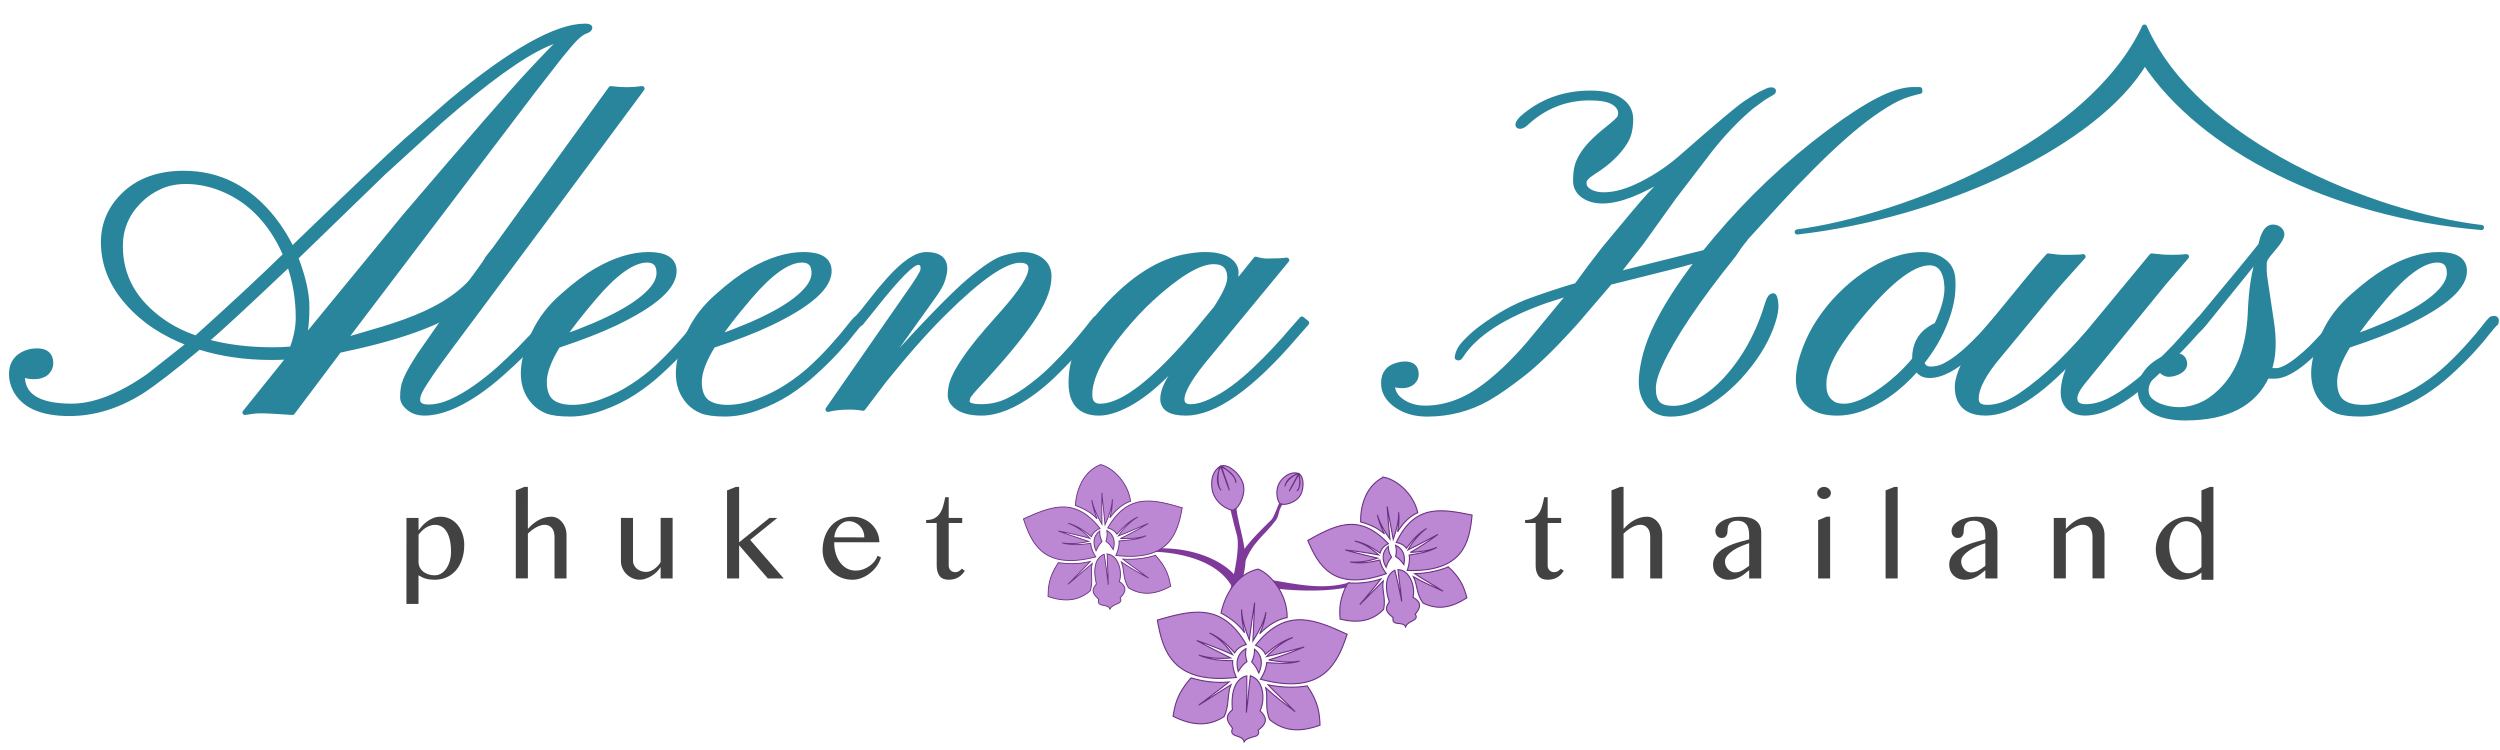 <?xml version="1.0" encoding="UTF-8" standalone="no"?> <!-- Created with Inkscape (http://www.inkscape.org/) --> <svg xmlns:dc="http://purl.org/dc/elements/1.1/" xmlns:cc="http://creativecommons.org/ns#" xmlns:rdf="http://www.w3.org/1999/02/22-rdf-syntax-ns#" xmlns:svg="http://www.w3.org/2000/svg" xmlns="http://www.w3.org/2000/svg" xmlns:sodipodi="http://sodipodi.sourceforge.net/DTD/sodipodi-0.dtd" xmlns:inkscape="http://www.inkscape.org/namespaces/inkscape" width="500pt" height="150pt" viewBox="0 0 176.389 52.917" id="svg8" inkscape:version="0.92.2 5c3e80d, 2017-08-06" sodipodi:docname="Aleena House Logo.svg"> <defs id="defs2"></defs>  <g inkscape:label="Ebene 1 Kopie Kopie" inkscape:groupmode="layer" id="g997" style="display:inline" transform="translate(0,-244.083)"> <g aria-label="Aleena House" transform="matrix(1.174,0,0,1.182,-22.262,27.991)" style="font-style:normal;font-weight:normal;font-size:10.62px;line-height:1.25;font-family:sans-serif;letter-spacing:0px;word-spacing:0px;fill:#000000;fill-opacity:1;stroke:#28859c;stroke-width:0.297;stroke-miterlimit:4;stroke-dasharray:none;stroke-opacity:1;stroke-linecap:round;stroke-linejoin:round" id="text2003"> <path d="m 35.259,204.157 c -1.554,0 -2.998,-0.208 -4.333,-0.624 -1.532,1.269 -2.681,2.15 -3.447,2.643 -1.422,0.886 -2.872,1.329 -4.349,1.329 -1.685,0 -2.774,-0.487 -3.266,-1.461 -0.142,-0.295 -0.213,-0.585 -0.213,-0.87 0,-0.284 0.049,-0.514 0.148,-0.689 0.098,-0.175 0.219,-0.312 0.361,-0.41 0.295,-0.208 0.64,-0.312 1.034,-0.312 0.547,0 0.821,0.246 0.821,0.739 0,0.219 -0.088,0.41 -0.263,0.574 -0.186,0.153 -0.432,0.23 -0.739,0.23 -0.317,0 -0.553,-0.055 -0.706,-0.164 v 0.115 c 0,1.204 0.985,1.805 2.954,1.805 1.368,0 2.916,-0.602 4.645,-1.805 l 2.446,-1.92 c -1.554,-0.58 -2.796,-1.401 -3.726,-2.462 -0.897,-1.007 -1.379,-2.117 -1.444,-3.332 -0.066,-1.193 0.328,-2.21 1.182,-3.053 0.897,-0.886 2.112,-1.329 3.644,-1.329 2.134,0 3.928,0.914 5.383,2.741 0.438,0.558 0.81,1.154 1.116,1.789 3.512,-3.37 5.81,-5.537 6.893,-6.5 l 2.692,-2.331 c 3.633,-2.987 6.308,-4.481 8.026,-4.481 0.197,0 0.295,0.033 0.295,0.099 0,0.077 -0.093,0.148 -0.279,0.213 -0.175,0.066 -0.372,0.208 -0.591,0.427 -0.219,0.219 -0.536,0.585 -0.952,1.1 l -1.608,2.052 -11.358,14.87 c 3.053,-0.908 7.034,-1.717 8.642,-4.907 0.547,-0.744 1.555,-1.433 1.741,-1.936 0.252,-0.667 0.405,-1.001 0.46,-1.001 0.033,0 0.082,0.049 0.148,0.148 0.077,0.087 0.104,0.284 0.082,0.591 -0.011,0.295 -0.088,0.651 -0.23,1.067 -0.142,0.405 -1.009,0.452 -1.228,0.824 -0.657,0.64 -1.126,1.605 -1.744,2.605 -1.674,1.63 -5.228,2.6 -8.15,3.201 l -2.807,3.709 -1.05,-0.066 c -0.35,-0.022 -0.629,-0.033 -0.837,-0.033 -0.197,0 -0.367,0.011 -0.509,0.033 l -0.46,0.066 2.429,-3.004 c 0.033,-0.055 0.066,-0.104 0.098,-0.148 0.033,-0.055 0.06,-0.109 0.082,-0.164 -0.35,0.022 -0.695,0.033 -1.034,0.033 z m 1.477,-5.958 c 0.449,1.149 0.673,2.134 0.673,2.954 0,0.821 -0.066,1.466 -0.197,1.937 l 6.089,-7.369 c 4.016,-4.672 6.505,-7.517 7.468,-8.535 0.963,-1.029 1.674,-1.756 2.134,-2.183 l -1.1,0.46 c -1.477,0.646 -3.589,2.156 -6.335,4.53 l -3.447,3.118 z m -5.991,4.809 c 2.134,-1.904 3.928,-3.562 5.383,-4.973 -0.908,-2.068 -2.292,-3.425 -4.153,-4.07 -0.624,-0.208 -1.236,-0.312 -1.838,-0.312 -0.591,0 -1.122,0.109 -1.592,0.328 -0.46,0.208 -0.864,0.487 -1.215,0.837 -0.755,0.755 -1.133,1.652 -1.133,2.692 0,1.827 0.853,3.332 2.56,4.514 0.569,0.394 1.231,0.722 1.986,0.985 z m 0.574,0.181 c 1.204,0.339 2.549,0.509 4.038,0.509 0.383,0 0.766,-0.016 1.149,-0.049 0.252,-0.646 0.378,-1.269 0.378,-1.871 0,-1.116 -0.181,-2.183 -0.542,-3.201 -2.462,2.32 -4.136,3.857 -5.022,4.612 z" style="font-style:normal;font-variant:normal;font-weight:normal;font-stretch:normal;font-size:28.222px;font-family:'Pinyon Script';-inkscape-font-specification:'Pinyon Script';fill:#28859c;fill-opacity:1;stroke:#28859c;stroke-width:0.297;stroke-miterlimit:4;stroke-dasharray:none;stroke-opacity:1;stroke-linecap:round;stroke-linejoin:round" id="path1033" inkscape:connector-curvature="0" sodipodi:nodetypes="cccscsccsscscsscccccsccccsscccccccsccccccccsccccccccscccccccccccsccscccscsccc"></path> <path d="m 44.066,206.682 c 0,0.288 0.216,0.431 0.649,0.431 0.433,0 0.893,-0.109 1.38,-0.327 0.496,-0.227 0.983,-0.51 1.461,-0.849 0.487,-0.34 0.956,-0.71 1.407,-1.111 0.451,-0.409 0.861,-0.797 1.231,-1.163 l 0.934,-0.967 c 0.253,-0.279 0.424,-0.462 0.514,-0.549 l 0.271,0.222 c -0.099,0.096 -0.284,0.288 -0.555,0.575 -0.262,0.288 -0.586,0.619 -0.974,0.993 -0.379,0.375 -0.807,0.771 -1.285,1.189 -0.469,0.418 -0.961,0.802 -1.475,1.15 -1.2,0.802 -2.251,1.202 -3.153,1.202 -0.379,0 -0.69,-0.1 -0.934,-0.301 -0.253,-0.2 -0.379,-0.414 -0.379,-0.64 0,-0.235 0.014,-0.423 0.041,-0.562 0.018,-0.139 0.063,-0.296 0.135,-0.47 0.072,-0.183 0.176,-0.392 0.311,-0.627 0.135,-0.244 0.316,-0.536 0.541,-0.876 l 2.07,-2.954 9.417,-12.941 c 0.649,0.087 1.276,0.087 1.881,0 -8.606,11.553 -12.019,16.051 -12.326,16.495 -0.307,0.436 -0.532,0.767 -0.677,0.993 -0.144,0.218 -0.253,0.396 -0.325,0.536 -0.108,0.209 -0.162,0.392 -0.162,0.549 z" style="font-style:normal;font-variant:normal;font-weight:normal;font-stretch:normal;font-size:28.222px;font-family:'Pinyon Script';-inkscape-font-specification:'Pinyon Script';fill:#28859c;fill-opacity:1;stroke:#28859c;stroke-width:0.297;stroke-miterlimit:4;stroke-dasharray:none;stroke-opacity:1;stroke-linecap:round;stroke-linejoin:round" id="path1035" inkscape:connector-curvature="0" sodipodi:nodetypes="cscccccccccccscsccccccccccc"></path> <path d="m 57.022,206.267 q -0.868,0.551 -1.888,0.91 -1.006,0.358 -1.915,0.358 -0.91,0 -1.392,-0.179 -0.469,-0.193 -0.772,-0.524 -1.295,-1.406 0.014,-4.148 0.565,-1.213 1.709,-2.205 1.144,-1.006 2.012,-1.502 1.681,-0.965 3.156,-0.965 1.461,0 1.53,0.909 0.096,1.474 -3.583,3.211 -1.35,0.634 -3.404,1.309 -0.813,1.323 -0.813,2.164 0,0.827 0.427,1.185 0.441,0.345 1.268,0.345 0.841,0 1.805,-0.358 0.978,-0.358 1.819,-0.91 0.854,-0.551 1.543,-1.199 0.689,-0.648 1.213,-1.24 0.537,-0.593 0.868,-1.02 0.345,-0.441 0.469,-0.551 l 0.289,0.234 q -0.179,0.152 -0.551,0.62 -0.358,0.469 -0.923,1.075 -0.551,0.593 -1.282,1.254 -0.717,0.661 -1.599,1.226 z m -4.217,-3.307 q 4.162,-1.461 5.361,-2.908 0.4,-0.482 0.4,-0.937 0,-0.772 -0.717,-0.772 -1.268,0 -3.169,2.219 -1.323,1.543 -1.874,2.398 z" style="font-style:normal;font-variant:normal;font-weight:normal;font-stretch:normal;font-size:28.222px;font-family:'Pinyon Script';-inkscape-font-specification:'Pinyon Script';fill:#28859c;fill-opacity:1;stroke:#28859c;stroke-width:0.297;stroke-miterlimit:4;stroke-dasharray:none;stroke-opacity:1;stroke-linecap:round;stroke-linejoin:round" id="path1037" inkscape:connector-curvature="0"></path> <path d="m 66.338,206.267 q -0.868,0.551 -1.888,0.91 -1.006,0.358 -1.915,0.358 -0.91,0 -1.392,-0.179 -0.469,-0.193 -0.772,-0.524 -1.295,-1.406 0.014,-4.148 0.565,-1.213 1.709,-2.205 1.144,-1.006 2.012,-1.502 1.681,-0.965 3.156,-0.965 1.461,0 1.53,0.909 0.096,1.474 -3.583,3.211 -1.35,0.634 -3.404,1.309 -0.813,1.323 -0.813,2.164 0,0.827 0.427,1.185 0.441,0.345 1.268,0.345 0.841,0 1.805,-0.358 0.978,-0.358 1.819,-0.91 0.854,-0.551 1.543,-1.199 0.689,-0.648 1.213,-1.24 0.537,-0.593 0.868,-1.02 0.345,-0.441 0.469,-0.551 l 0.289,0.234 q -0.179,0.152 -0.551,0.62 -0.358,0.469 -0.923,1.075 -0.551,0.593 -1.282,1.254 -0.717,0.661 -1.599,1.226 z m -4.217,-3.307 q 4.162,-1.461 5.361,-2.908 0.4,-0.482 0.4,-0.937 0,-0.772 -0.717,-0.772 -1.268,0 -3.169,2.219 -1.323,1.543 -1.874,2.398 z" style="font-style:normal;font-variant:normal;font-weight:normal;font-stretch:normal;font-size:28.222px;font-family:'Pinyon Script';-inkscape-font-specification:'Pinyon Script';fill:#28859c;fill-opacity:1;stroke:#28859c;stroke-width:0.297;stroke-miterlimit:4;stroke-dasharray:none;stroke-opacity:1;stroke-linecap:round;stroke-linejoin:round" id="path1039" inkscape:connector-curvature="0"></path> <path d="m 70.83,207.19 q -0.372,-0.069 -0.827,-0.069 -0.73,0 -1.282,0.138 l 4.782,-6.835 q 0.896,-1.254 0.923,-1.488 0.055,-0.455 -0.289,-0.455 -0.51,0 -2.536,2.522 l -0.882,1.089 q -0.11,0.055 -0.234,-0.055 -0.11,-0.124 -0.055,-0.179 0.4,-0.427 0.896,-1.075 0.51,-0.661 1.061,-1.268 1.35,-1.502 2.246,-1.502 1.516,0 0.965,1.557 -0.11,0.331 -0.482,0.854 l -2.894,4.024 0.069,0.152 q 3.473,-3.803 4.933,-5.03 1.392,-1.158 2.067,-1.35 0.689,-0.207 1.116,-0.207 0.441,0 0.744,0.124 0.317,0.124 0.51,0.317 0.358,0.358 0.345,0.868 0,0.496 -0.193,1.02 -0.179,0.524 -0.62,1.24 -0.923,1.475 -3.114,3.845 -0.91,0.951 -0.951,1.116 -0.041,0.152 -0.041,0.234 0,0.317 0.841,0.317 0.854,0 1.585,-0.345 0.744,-0.358 1.447,-0.896 0.717,-0.537 1.35,-1.171 0.648,-0.648 1.158,-1.226 0.51,-0.593 0.854,-1.02 0.345,-0.441 0.469,-0.579 l 0.289,0.234 q -0.138,0.152 -0.496,0.606 -0.358,0.455 -0.896,1.047 -0.524,0.593 -1.199,1.254 -0.661,0.661 -1.406,1.213 -1.736,1.268 -3.142,1.268 -1.24,0 -1.723,-0.62 -0.152,-0.193 -0.152,-0.455 0,-0.262 0.069,-0.593 0.083,-0.345 0.372,-0.868 0.648,-1.116 1.833,-2.453 1.199,-1.337 1.571,-1.805 0.372,-0.469 0.593,-0.813 0.413,-0.661 0.413,-1.02 0,-0.496 -0.661,-0.496 -1.364,0 -4.506,3.087 -1.585,1.543 -3.638,4.065 z" style="font-style:normal;font-variant:normal;font-weight:normal;font-stretch:normal;font-size:28.222px;font-family:'Pinyon Script';-inkscape-font-specification:'Pinyon Script';fill:#28859c;fill-opacity:1;stroke:#28859c;stroke-width:0.297;stroke-miterlimit:4;stroke-dasharray:none;stroke-opacity:1;stroke-linecap:round;stroke-linejoin:round" id="path1041" inkscape:connector-curvature="0"></path> <path d="m 90.219,207.479 q -1.378,0 -1.378,-0.854 0,-0.703 0.799,-1.764 l 0.868,-1.102 -0.138,-0.055 q -2.315,2.853 -4.368,3.583 -0.565,0.193 -0.978,0.193 -1.695,0 -1.695,-1.805 0,-2.122 1.695,-4.051 2.508,-2.921 5.044,-3.459 0.758,-0.152 1.295,-0.152 0.537,0 0.841,0.083 0.317,0.069 0.551,0.207 0.496,0.317 0.496,0.785 0,0.455 -0.165,0.868 l 1.35,-1.667 q 0.372,0.11 0.689,0.11 0.813,0 1.171,-0.055 l -4.644,5.595 q -1.654,1.929 -1.654,2.715 0,0.441 0.524,0.441 0.524,0 1.199,-0.317 0.689,-0.317 1.364,-0.813 0.675,-0.496 1.309,-1.102 0.648,-0.606 1.185,-1.185 0.551,-0.579 0.965,-1.075 l 0.661,-0.744 0.289,0.234 -0.703,0.799 q -3.969,4.589 -6.573,4.589 z m -3.817,-4.961 q -1.943,2.356 -1.943,3.859 0,0.689 0.62,0.689 2.012,0 5.802,-4.451 l 1.158,-1.392 q 0.827,-1.254 0.827,-1.819 0,-0.965 -0.965,-0.965 -1.309,0 -3.762,2.232 -0.841,0.772 -1.736,1.847 z" style="font-style:normal;font-variant:normal;font-weight:normal;font-stretch:normal;font-size:28.222px;font-family:'Pinyon Script';-inkscape-font-specification:'Pinyon Script';fill:#28859c;fill-opacity:1;stroke:#28859c;stroke-width:0.297;stroke-miterlimit:4;stroke-dasharray:none;stroke-opacity:1;stroke-linecap:round;stroke-linejoin:round" id="path1043" inkscape:connector-curvature="0"></path> <path style="font-style:normal;font-variant:normal;font-weight:normal;font-stretch:normal;font-size:28.222px;font-family:'Pinyon Script';-inkscape-font-specification:'Pinyon Script';fill:#28859c;fill-opacity:1;stroke:#28859c;stroke-width:1.123;stroke-miterlimit:4;stroke-dasharray:none;stroke-opacity:1;stroke-linecap:round;stroke-linejoin:round" d="m 479.465,108.307 c -4.325,0 -10.152,2.977 -19.287,9.736 -9.343,6.968 -17.803,14.93 -25.381,23.885 l -2.646,3.188 -20.086,5.018 5.709,-7.264 7.318,-10.191 8.148,-10.609 c 3.114,-3.937 6.316,-7.265 9.604,-9.982 l 2.594,-1.881 c 0.277,-0.174 0.503,-0.316 0.676,-0.42 0.208,-0.104 0.45,-0.244 0.727,-0.418 0.277,-0.174 0.485,-0.295 0.623,-0.365 0.173,-0.105 0.26,-0.226 0.26,-0.365 0,-0.174 -0.173,-0.262 -0.52,-0.262 -0.311,0 -0.606,0.07 -0.883,0.209 l -1.557,0.73 c -0.692,0.348 -1.818,1.047 -3.375,2.092 -1.557,1.01 -6.297,4.982 -14.221,11.916 -2.768,2.474 -5.865,4.582 -9.291,6.324 -1.592,0.801 -3.097,1.41 -4.516,1.828 -1.419,0.418 -2.821,0.627 -4.205,0.627 -1.349,0 -2.473,-0.296 -3.373,-0.889 -0.381,-0.279 -0.657,-0.557 -0.83,-0.836 -0.138,-0.314 -0.207,-0.644 -0.207,-0.992 0,-0.383 0.155,-0.749 0.467,-1.098 0.311,-0.383 1.02,-0.924 2.127,-1.621 2.976,-1.916 5.209,-4.058 6.697,-6.428 0.865,-1.324 1.297,-3.048 1.297,-5.174 0,-1.847 -0.797,-3.293 -2.389,-4.338 -1.557,-1.08 -3.789,-1.621 -6.695,-1.621 -6.09,0 -11.28,1.899 -15.57,5.697 -0.623,0.627 -0.934,1.114 -0.934,1.463 0,0.244 0.171,0.367 0.518,0.367 0.346,0 0.796,-0.245 1.35,-0.732 4.118,-3.798 8.928,-5.697 14.43,-5.697 2.491,0 4.273,0.332 5.346,0.994 1.107,0.662 1.662,1.515 1.662,2.561 0,0.174 -0.071,0.453 -0.209,0.836 -0.138,0.383 -1.089,1.272 -2.854,2.666 -2.734,2.16 -4.636,4.129 -5.709,5.906 -0.554,0.906 -0.935,1.777 -1.143,2.613 -0.208,0.836 -0.312,1.916 -0.312,3.24 0,1.289 0.571,2.369 1.713,3.24 1.176,0.836 2.647,1.254 4.412,1.254 3.737,0 8.65,-1.899 14.74,-5.697 l -4.203,4.494 c -1.696,1.847 -5.103,5.872 -10.225,12.074 -2.007,2.543 -4.067,5.278 -6.178,8.205 -3.46,1.01 -6.971,2.16 -10.535,3.449 -3.529,1.289 -7.198,3.328 -11.004,6.115 -1.176,0.871 -2.232,1.776 -3.166,2.717 -0.934,0.906 -1.558,1.674 -1.869,2.301 -0.277,0.592 -0.416,0.958 -0.416,1.098 -0.035,0.104 -0.07,0.26 -0.104,0.469 -0.069,0.174 0.018,0.262 0.26,0.262 0.207,0 0.397,-0.157 0.57,-0.471 3.183,-4.948 9.654,-9.128 19.412,-12.543 l 2.648,-0.836 c 0.934,-0.314 1.903,-0.61 2.906,-0.889 l -9.707,11.707 c -3.391,3.902 -6.694,7.057 -9.912,9.461 -4.36,3.275 -8.841,4.912 -13.443,4.912 -2.007,0 -3.738,-0.487 -5.191,-1.463 -1.488,-0.976 -2.23,-2.231 -2.23,-3.764 v -0.314 c 0.519,0.314 1.262,0.471 2.23,0.471 0.934,0 1.697,-0.243 2.285,-0.73 0.588,-0.523 0.881,-1.133 0.881,-1.83 0,-1.568 -0.864,-2.352 -2.594,-2.352 -0.519,0 -1.074,0.088 -1.662,0.262 -2.111,0.557 -3.166,1.916 -3.166,4.076 0,1.951 0.952,3.606 2.855,4.965 1.938,1.359 4.272,2.039 7.006,2.039 5.017,0 9.638,-1.203 13.859,-3.607 2.18,-1.254 4.809,-3.082 7.889,-5.486 3.114,-2.404 7.129,-6.324 12.043,-11.76 l 7.682,-8.938 10.275,-2.561 c 3.495,-0.836 6.818,-1.707 9.967,-2.613 -4.706,6.063 -8.166,11.55 -10.381,16.463 -1.004,2.3 -1.714,4.426 -2.129,6.377 -0.415,1.916 -0.623,3.502 -0.623,4.756 0,1.22 0.157,2.23 0.469,3.031 1.038,2.892 3.112,4.338 6.227,4.338 3.876,0 7.804,-1.621 11.783,-4.861 1.799,-1.463 3.46,-3.1 4.982,-4.912 1.557,-1.847 2.873,-3.694 3.945,-5.541 1.073,-1.881 1.886,-3.693 2.439,-5.436 0.588,-1.742 0.812,-3.17 0.674,-4.285 -0.104,-1.15 -0.293,-1.725 -0.57,-1.725 -0.519,0 -0.935,0.523 -1.246,1.568 -2.076,6.934 -5.26,12.718 -9.551,17.352 -1.938,2.091 -3.962,3.71 -6.072,4.859 -2.076,1.115 -3.997,1.674 -5.762,1.674 -1.73,0 -2.923,-0.366 -3.58,-1.098 -0.657,-0.767 -0.986,-1.882 -0.986,-3.346 0,-1.463 0.5,-3.275 1.504,-5.436 2.921,-6.377 8.505,-14.659 16.686,-24.797 0.694,-1.08 1.621,-2.393 2.639,-3.598 -0.058,0.037 -0.13,0.085 -0.188,0.121 l 7.594,-8.311 c 2.491,-2.718 4.967,-5.295 7.424,-7.734 2.457,-2.474 4.86,-4.757 7.213,-6.848 2.388,-2.125 4.637,-3.937 6.748,-5.436 2.145,-1.533 4.119,-2.734 5.918,-3.605 1.61,-0.78 3.501,-1.259 4.926,-1.59 -0.01,-0.13 -0.019,-0.261 -0.035,-0.396 -0.493,-0.013 -0.984,-0.016 -1.436,-0.016 z" transform="matrix(0.265,0,0,0.264,6.903,159.57)" id="path1045" inkscape:connector-curvature="0"></path> <path d="m 134.909,205.233 q -0.51,0 -0.744,-0.413 -1.64,1.86 -3.542,2.467 -0.634,0.193 -1.24,0.193 -0.593,0 -1.02,-0.138 -0.427,-0.138 -0.703,-0.386 -1.116,-0.965 -0.22,-3.321 0.345,-0.923 0.896,-1.723 0.537,-0.799 1.213,-1.474 0.689,-0.689 1.474,-1.226 1.778,-1.199 3.473,-1.199 0.73,0 1.254,0.386 0.537,0.372 0.579,1.089 0.041,0.703 -0.083,1.323 -0.124,0.62 -0.372,1.24 -0.496,1.268 -1.406,2.398 0.097,0.4 0.524,0.4 0.441,0 0.827,-0.193 0.4,-0.207 0.785,-0.496 0.4,-0.303 0.772,-0.661 0.386,-0.372 0.703,-0.703 l 0.524,-0.579 q 0.22,-0.262 0.317,-0.358 l 0.303,0.234 q -0.179,0.165 -0.455,0.469 -0.276,0.303 -0.62,0.648 0,0 -0.73,0.717 -1.419,1.309 -2.508,1.309 z m -5.719,1.723 q 0.22,0.11 0.62,0.11 0.896,0 2.301,-1.006 1.075,-0.772 1.915,-1.778 v -0.055 q 0,-1.171 0.882,-1.764 0.234,-0.165 0.441,-0.234 0.661,-1.406 0.62,-2.301 -0.083,-1.419 -1.047,-1.419 -1.626,0 -4.561,3.666 -1.888,2.37 -1.778,3.693 0,0.758 0.606,1.089 z" style="font-style:normal;font-variant:normal;font-weight:normal;font-stretch:normal;font-size:28.222px;font-family:'Pinyon Script';-inkscape-font-specification:'Pinyon Script';fill:#28859c;fill-opacity:1;stroke:#28859c;stroke-width:0.297;stroke-miterlimit:4;stroke-dasharray:none;stroke-opacity:1;stroke-linecap:round;stroke-linejoin:round" id="path1047" inkscape:connector-curvature="0"></path> <path d="m 137.734,206.639 q 0,0.496 0.661,0.496 0.923,0 1.984,-0.703 2.288,-1.53 4.768,-4.575 0,0 3.128,-3.762 0.661,0.083 1.199,0.083 0.537,0 0.896,-0.041 l -1.35,1.557 -4.878,5.939 q -0.482,0.593 -0.482,0.965 0,0.496 0.661,0.496 0.661,0 1.364,-0.345 0.717,-0.358 1.419,-0.896 0.717,-0.537 1.392,-1.171 0.675,-0.648 1.226,-1.226 l 1.447,-1.599 0.276,0.234 -0.537,0.606 q -0.4,0.455 -0.978,1.047 l -1.282,1.254 q -2.632,2.48 -4.368,2.48 -0.565,0 -0.937,-0.303 -0.358,-0.317 -0.386,-0.841 -0.028,-1.006 0.703,-2.274 -3.169,3.418 -5.374,3.418 -1.24,0 -1.585,-0.882 -0.097,-0.248 -0.11,-0.634 -0.014,-0.386 0.193,-0.923 0.193,-0.537 0.593,-1.158 0.4,-0.634 0.978,-1.364 l 2.48,-3.004 q 0.579,-0.717 1.226,-1.419 0.537,0.083 0.868,0.083 h 0.469 q 0.593,0 0.758,-0.041 -1.612,1.764 -2.26,2.549 l -2.742,3.294 q -1.447,1.681 -1.419,2.66 z" style="font-style:normal;font-variant:normal;font-weight:normal;font-stretch:normal;font-size:28.222px;font-family:'Pinyon Script';-inkscape-font-specification:'Pinyon Script';fill:#28859c;fill-opacity:1;stroke:#28859c;stroke-width:0.297;stroke-miterlimit:4;stroke-dasharray:none;stroke-opacity:1;stroke-linecap:round;stroke-linejoin:round" id="path1049" inkscape:connector-curvature="0"></path> <path d="m 155.331,204.916 q 0.165,0.028 0.413,0.028 0.262,0 0.62,-0.193 0.358,-0.193 0.73,-0.496 0.386,-0.303 0.758,-0.661 0.372,-0.372 0.675,-0.703 0.317,-0.345 0.551,-0.62 l 0.317,-0.413 0.303,0.234 q -0.165,0.165 -0.427,0.455 l -0.579,0.661 q -1.915,2.067 -3.032,2.067 h -0.234 q -0.11,0 -0.22,-0.028 -1.158,2.522 -4.92,2.522 -1.64,0 -2.384,-0.785 -0.317,-0.345 -0.317,-0.882 0,-0.537 0.262,-0.91 0.248,-0.386 0.593,-0.634 0.703,-0.51 1.268,-0.51 0.551,0 0.551,0.524 -0.041,0.358 -0.606,0.537 -0.179,0.055 -0.345,0.055 -0.179,0 -0.331,-0.11 -0.165,-0.124 -0.262,-0.179 -0.083,0.083 -0.207,0.193 -0.138,0.11 -0.262,0.262 -0.303,0.372 -0.303,0.772 0,0.386 0.262,0.62 0.262,0.234 0.62,0.358 0.537,0.193 1.13,0.193 0.579,0 1.199,-0.248 0.634,-0.248 1.24,-0.827 1.667,-1.585 1.805,-4.699 0.083,-2.095 0.51,-3.28 0.014,-0.041 0.014,-0.124 l -3.252,3.996 q -0.276,0.331 -0.4,0.427 -0.138,0.097 -0.138,0.097 -0.165,0.014 -0.22,-0.083 -0.028,-0.069 0.124,-0.262 3.555,-4.244 3.996,-4.823 0.22,-1.075 0.717,-1.075 0.234,0 0.386,0.124 0.165,0.124 0.165,0.317 -0.014,0.262 -0.427,0.744 -0.4,0.469 -0.496,0.606 -0.083,0.124 -0.11,0.22 -0.028,0.083 -0.028,0.165 v 0.165 q -0.014,0.372 0.069,0.882 l 0.345,2.288 q 0.303,1.874 -0.124,3.032 z" style="font-style:normal;font-variant:normal;font-weight:normal;font-stretch:normal;font-size:28.222px;font-family:'Pinyon Script';-inkscape-font-specification:'Pinyon Script';fill:#28859c;fill-opacity:1;stroke:#28859c;stroke-width:0.297;stroke-miterlimit:4;stroke-dasharray:none;stroke-opacity:1;stroke-linecap:round;stroke-linejoin:round" id="path1051" inkscape:connector-curvature="0"></path> <path d="m 164.619,206.267 c -0.579,0.367 -1.208,0.671 -1.888,0.91 -0.671,0.239 -1.309,0.358 -1.915,0.358 -0.606,0 -1.07,-0.06 -1.392,-0.179 -0.312,-0.129 -0.57,-0.303 -0.772,-0.524 -0.864,-0.937 -0.859,-2.32 0.014,-4.148 0.377,-0.808 0.946,-1.543 1.709,-2.205 0.763,-0.671 1.433,-1.171 2.012,-1.502 1.121,-0.643 2.173,-0.965 3.156,-0.965 0.974,0 1.484,0.303 1.53,0.909 0.064,0.983 -1.13,2.053 -3.583,3.211 -0.9,0.423 -2.035,0.859 -3.404,1.309 -0.542,0.882 -0.813,1.603 -0.813,2.164 0,0.551 0.142,0.946 0.427,1.185 0.294,0.23 0.717,0.345 1.268,0.345 0.56,0 1.162,-0.119 1.805,-0.358 0.652,-0.239 1.259,-0.542 1.819,-0.91 0.57,-0.367 1.084,-0.767 1.543,-1.199 0.459,-0.432 0.864,-0.845 1.213,-1.24 0.358,-0.395 0.648,-0.735 0.868,-1.02 0.23,-0.294 0.386,-0.478 0.469,-0.551 0.339,-0.1 0.322,0.047 0.289,0.234 -0.119,0.101 -0.303,0.308 -0.551,0.62 -0.239,0.312 -0.547,0.671 -0.923,1.075 -0.367,0.395 -0.795,0.813 -1.282,1.254 -0.478,0.441 -1.011,0.85 -1.599,1.226 z m -4.217,-3.307 c 2.774,-0.974 4.561,-1.943 5.361,-2.908 0.266,-0.322 0.4,-0.634 0.4,-0.937 0,-0.514 -0.239,-0.772 -0.717,-0.772 -0.845,0 -1.902,0.74 -3.169,2.219 -0.882,1.029 -1.507,1.828 -1.874,2.398 z" style="font-style:normal;font-variant:normal;font-weight:normal;font-stretch:normal;font-size:28.222px;font-family:'Pinyon Script';-inkscape-font-specification:'Pinyon Script';fill:#28859c;fill-opacity:1;stroke:#28859c;stroke-width:0.297;stroke-miterlimit:4;stroke-dasharray:none;stroke-opacity:1;stroke-linecap:round;stroke-linejoin:round" id="path1053" inkscape:connector-curvature="0" sodipodi:nodetypes="ccscccccscccscsccccccccccccccsscc"></path> </g> </g> <g inkscape:label="Ebene 1 Kopie Kopie 2" inkscape:groupmode="layer" id="g1214" style="display:inline" transform="translate(0,-244.083)"> <path style="fill:#7e399b;fill-opacity:1;stroke:#7e399b;stroke-width:0.245px;stroke-linecap:butt;stroke-linejoin:miter;stroke-opacity:1" d="m 81.016,282.886 c -0.348,0.008 -0.604,0.037 -0.72,0.075 l -0.197,0.099 c 0.529,-0.098 1.038,-0.146 1.529,-0.162 -0.223,-0.011 -0.433,-0.016 -0.612,-0.012 z m 0.612,0.012 c 1.647,0.078 4.291,0.605 5.362,2.456 0.171,0.295 0.369,0.126 0.599,0.029 -0.128,-0.111 -0.265,-0.254 -0.413,-0.456 -0.782,-1.066 -2.85,-2.115 -5.548,-2.029 z m 5.961,2.485 c 0.313,0.27 0.567,0.327 0.771,0.425 -0.034,-0.067 -0.069,-0.126 -0.105,-0.177 -0.25,-0.362 -0.47,-0.331 -0.666,-0.248 z m 0.771,0.425 c 0.042,0.081 0.081,0.174 0.12,0.274 a 6.473,6.335 0 0 1 0.172,-0.021 c -0.082,-0.129 -0.179,-0.199 -0.292,-0.254 z" id="path1933" inkscape:connector-curvature="0"></path> <g id="g1951" transform="matrix(0.257,-0.018,0.018,0.257,53.018,241.878)" style="stroke:#6a3183;stroke-width:0.248;stroke-miterlimit:4;stroke-dasharray:none;stroke-opacity:1" inkscape:export-xdpi="92.151405" inkscape:export-ydpi="92.151405"> <path transform="scale(0.265)" id="path1935" d="m 366.018,577.254 c -13.784,0.237 -26.603,6.573 -39.066,24.895 4.728,1.684 7.52,4.255 9.074,7.176 6.55,-6.703 14.141,-12.912 22.596,-16.266 -8.244,4.28 -15.87,10.973 -21.367,18.176 10.077,-2.978 20.733,-7.013 31.711,-10.678 -9.673,4.985 -19.523,9.569 -29.762,13.479 9.045,0.835 17.925,1.298 26.713,-1.029 -9.013,3.532 -18.346,3.34 -28.215,3.424 0.007,7.501 -4.299,14.752 -4.299,14.752 54.784,10.296 65.159,-18.349 71.775,-44.355 -14.083,-5.242 -26.998,-9.781 -39.16,-9.572 z" style="display:inline;fill:#bc88d3;fill-opacity:1;stroke:#6a3183;stroke-width:0.936;stroke-linecap:butt;stroke-linejoin:miter;stroke-miterlimit:4;stroke-dasharray:none;stroke-opacity:1" inkscape:connector-curvature="0"></path> <path sodipodi:nodetypes="cccc" inkscape:connector-curvature="0" id="path1937" d="m 86.341,160.253 c 1.952,1.338 2.14,3.294 1.385,5.364 -0.634,-1.071 -0.615,-1.305 -1.819,-2.427 0.475,-1.266 0.495,-1.671 0.434,-2.937 z" style="display:inline;fill:#bc88d3;fill-opacity:1;stroke:#6a3183;stroke-width:0.248;stroke-linecap:butt;stroke-linejoin:miter;stroke-miterlimit:4;stroke-dasharray:none;stroke-opacity:1"></path> <path transform="scale(0.265)" id="path1939" d="m 374.146,633.881 c -8.986,2.3 -21.315,3.214 -33.857,1.594 7.577,7.091 16.485,13.723 25.035,21.369 -9.156,-5.946 -18.233,-11.702 -26.773,-18.553 2.797,8.85 0.106,17.073 5.406,27.078 12.856,9.246 26.805,9.191 43.689,1.529 -1.161,-9.586 -2.451,-19.226 -13.5,-33.018 z" style="display:inline;fill:#bc88d3;fill-opacity:1;stroke:#6a3183;stroke-width:0.936;stroke-linecap:butt;stroke-linejoin:miter;stroke-miterlimit:4;stroke-dasharray:none;stroke-opacity:1" inkscape:connector-curvature="0"></path> <path transform="scale(0.265)" id="path1941" d="m 324.492,628.943 c -0.709,11.018 -0.28,20.479 -1.1,31.848 -0.479,-11.761 -1.079,-21.413 -2.01,-31.717 -8.731,2.731 -13.062,12.995 -10.211,30.195 -7.399,7.133 -2.493,11.42 1.365,15.949 -1.126,2.889 -0.708,5.193 3.238,6.164 3.162,0.885 6.699,1.375 7.594,4.648 1.791,-3.39 6.27,-4.121 9.904,-5.689 2.66,-1.716 2.243,-3.456 1.404,-5.199 8.794,-7.385 5.829,-12.435 0.377,-16.824 3.976,-9.301 1.288,-27.154 -10.562,-29.375 z" style="display:inline;fill:#bc88d3;fill-opacity:1;stroke:#6a3183;stroke-width:0.936;stroke-linecap:butt;stroke-linejoin:miter;stroke-miterlimit:4;stroke-dasharray:none;stroke-opacity:1" inkscape:connector-curvature="0"></path> <path id="path1943" transform="scale(0.265)" d="m 279.885,577.254 c -12.163,-0.209 -25.076,4.33 -39.158,9.572 6.616,26.006 16.99,54.651 71.773,44.355 0,0 -4.141,-6.961 -4.301,-14.299 -9.855,0.88 -20.334,0.691 -29.424,-2.566 9.116,2.102 19.139,1.873 27.619,0.41 -9.815,-4.172 -20.217,-8.154 -30.432,-12.875 10.786,2.849 21.428,6.106 31.895,9.871 -5.983,-7.51 -12.753,-13.477 -21.381,-17.201 9.046,3.061 16.053,8.886 23.008,15.555 1.461,-3.233 4.334,-6.1 9.467,-7.928 -12.463,-18.322 -25.282,-24.657 -39.066,-24.895 z" style="fill:#bc88d3;fill-opacity:1;stroke:#6a3183;stroke-width:0.936;stroke-linecap:butt;stroke-linejoin:miter;stroke-miterlimit:4;stroke-dasharray:none;stroke-opacity:1" inkscape:connector-curvature="0"></path> <path id="path1945" transform="scale(0.265)" d="m 324.209,536.406 c -18.139,5.64 -26.746,23.881 -29.064,40.26 9.874,4.378 16.561,9.403 21.527,15.43 -2.192,-6.697 -3.78,-13.513 -4.102,-19.828 1.114,8.684 4.654,17.577 8.65,25.662 0.539,-10.767 1.315,-21.583 2.195,-32.418 0.364,11.055 0.638,22.111 1,33.166 4.289,-8.237 8.199,-16.436 9.381,-25.646 -0.198,6.569 -1.776,12.756 -4.008,18.924 7.307,-8.525 15.038,-13.738 22.613,-15.656 -1.222,-19.796 -16.427,-36.187 -28.193,-39.893 z" style="fill:#bc88d3;fill-opacity:1;stroke:#6a3183;stroke-width:0.936;stroke-linecap:butt;stroke-linejoin:miter;stroke-miterlimit:4;stroke-dasharray:none;stroke-opacity:1" inkscape:connector-curvature="0"></path> <path id="path1947" transform="scale(0.265)" d="m 273.645,634.461 -0.75,0.75 c -10.598,14.141 -11.575,23.819 -12.426,33.438 17.123,7.113 31.439,6.679 43.99,-2.977 4.068,-10.787 0.931,-19.085 3.855,-27.855 -8.907,6.387 -17.514,13.257 -26.477,19.615 8.483,-7.587 17.135,-14.729 24.633,-21.881 -12.136,2.126 -23.789,0.915 -32.826,-1.09 z" style="fill:#bc88d3;fill-opacity:1;stroke:#6a3183;stroke-width:0.936;stroke-linecap:butt;stroke-linejoin:miter;stroke-miterlimit:4;stroke-dasharray:none;stroke-opacity:1" inkscape:connector-curvature="0"></path> <path sodipodi:nodetypes="cccc" inkscape:connector-curvature="0" id="path1949" d="m 84.389,160.253 c -1.952,1.338 -2.14,3.294 -1.385,5.364 0.634,-1.071 0.615,-1.305 1.819,-2.427 -0.475,-1.266 -0.495,-1.671 -0.434,-2.937 z" style="fill:#bc88d3;fill-opacity:1;stroke:#6a3183;stroke-width:0.248;stroke-linecap:butt;stroke-linejoin:miter;stroke-miterlimit:4;stroke-dasharray:none;stroke-opacity:1"></path> </g> <path style="fill:#7e399b;fill-opacity:1;stroke:#7e399b;stroke-width:0.213;stroke-linecap:butt;stroke-linejoin:miter;stroke-miterlimit:4;stroke-dasharray:none;stroke-opacity:1" d="m 87.753,283.056 c 0.633,-0.876 1.275,-1.482 2.021,-2.222 0.271,-0.269 0.459,-1.151 0.758,-1.386 -0.412,0.318 -0.353,0.952 -0.589,1.267 -0.847,1.13 -1.641,1.511 -2.238,3.072 z" id="path1953" inkscape:connector-curvature="0" sodipodi:nodetypes="cscscc" inkscape:export-xdpi="92.151405" inkscape:export-ydpi="92.151405"></path> <path style="fill:#7e399b;fill-opacity:1;stroke:#7e399b;stroke-width:0.245px;stroke-linecap:butt;stroke-linejoin:miter;stroke-opacity:1" d="m 87.356,279.34 c -0.07,0.016 -0.121,0.053 -0.159,0.109 z m -0.159,0.109 -0.11,0.075 c -0.3,0.228 -0.077,0.736 0.072,1.422 0.05,0.231 0.23,0.809 0.267,1.059 0.152,1.047 -0.289,3.062 -0.823,4.902 a 3.548,3.162 0 0 1 0.235,0.027 c 0.496,-1.127 1.149,-1.933 2.037,-1.66 0.999,0.306 4.429,0.573 6.305,0.089 a 6.473,6.335 0 0 1 -0.017,-0.049 c -2.791,0.812 -5.668,-0.614 -7.434,-0.219 -0.489,0.109 -0.139,0.131 0.006,-1.139 0.169,-1.481 -0.92,-3.945 -0.537,-4.508 z" id="path1955" inkscape:connector-curvature="0"></path> <g transform="matrix(0.266,-0.041,0.041,0.266,68.927,243.462)" id="g1977" style="stroke:#6a3183;stroke-width:0.288;stroke-miterlimit:4;stroke-dasharray:none;stroke-opacity:1" inkscape:export-xdpi="92.151405" inkscape:export-ydpi="92.151405"> <path inkscape:connector-curvature="0" style="display:inline;fill:#bc88d3;fill-opacity:1;stroke:#6a3183;stroke-width:1.087;stroke-linecap:butt;stroke-linejoin:miter;stroke-miterlimit:4;stroke-dasharray:none;stroke-opacity:1" d="m 366.018,577.254 c -13.784,0.237 -26.603,6.573 -39.066,24.895 4.728,1.684 7.52,4.255 9.074,7.176 6.55,-6.703 14.141,-12.912 22.596,-16.266 -8.244,4.28 -15.87,10.973 -21.367,18.176 10.077,-2.978 20.733,-7.013 31.711,-10.678 -9.673,4.985 -19.523,9.569 -29.762,13.479 9.045,0.835 17.925,1.298 26.713,-1.029 -9.013,3.532 -18.346,3.34 -28.215,3.424 0.007,7.501 -4.299,14.752 -4.299,14.752 54.784,10.296 65.159,-18.349 71.775,-44.355 -14.083,-5.242 -26.998,-9.781 -39.16,-9.572 z" id="path1961" transform="scale(0.265)"></path> <path style="display:inline;fill:#bc88d3;fill-opacity:1;stroke:#6a3183;stroke-width:0.288;stroke-linecap:butt;stroke-linejoin:miter;stroke-miterlimit:4;stroke-dasharray:none;stroke-opacity:1" d="m 86.341,160.253 c 1.952,1.338 2.14,3.294 1.385,5.364 -0.634,-1.071 -0.615,-1.305 -1.819,-2.427 0.475,-1.266 0.495,-1.671 0.434,-2.937 z" id="path1963" inkscape:connector-curvature="0" sodipodi:nodetypes="cccc"></path> <path inkscape:connector-curvature="0" style="display:inline;fill:#bc88d3;fill-opacity:1;stroke:#6a3183;stroke-width:1.087;stroke-linecap:butt;stroke-linejoin:miter;stroke-miterlimit:4;stroke-dasharray:none;stroke-opacity:1" d="m 374.146,633.881 c -8.986,2.3 -21.315,3.214 -33.857,1.594 7.577,7.091 16.485,13.723 25.035,21.369 -9.156,-5.946 -18.233,-11.702 -26.773,-18.553 2.797,8.85 0.106,17.073 5.406,27.078 12.856,9.246 26.805,9.191 43.689,1.529 -1.161,-9.586 -2.451,-19.226 -13.5,-33.018 z" id="path1965" transform="scale(0.265)"></path> <path inkscape:connector-curvature="0" style="display:inline;fill:#bc88d3;fill-opacity:1;stroke:#6a3183;stroke-width:1.087;stroke-linecap:butt;stroke-linejoin:miter;stroke-miterlimit:4;stroke-dasharray:none;stroke-opacity:1" d="m 324.492,628.943 c -0.709,11.018 -0.28,20.479 -1.1,31.848 -0.479,-11.761 -1.079,-21.413 -2.01,-31.717 -8.731,2.731 -13.062,12.995 -10.211,30.195 -7.399,7.133 -2.493,11.42 1.365,15.949 -1.126,2.889 -0.708,5.193 3.238,6.164 3.162,0.885 6.699,1.375 7.594,4.648 1.791,-3.39 6.27,-4.121 9.904,-5.689 2.66,-1.716 2.243,-3.456 1.404,-5.199 8.794,-7.385 5.829,-12.435 0.377,-16.824 3.976,-9.301 1.288,-27.154 -10.562,-29.375 z" id="path1967" transform="scale(0.265)"></path> <path inkscape:connector-curvature="0" style="fill:#bc88d3;fill-opacity:1;stroke:#6a3183;stroke-width:1.087;stroke-linecap:butt;stroke-linejoin:miter;stroke-miterlimit:4;stroke-dasharray:none;stroke-opacity:1" d="m 279.885,577.254 c -12.163,-0.209 -25.076,4.33 -39.158,9.572 6.616,26.006 16.99,54.651 71.773,44.355 0,0 -4.141,-6.961 -4.301,-14.299 -9.855,0.88 -20.334,0.691 -29.424,-2.566 9.116,2.102 19.139,1.873 27.619,0.41 -9.815,-4.172 -20.217,-8.154 -30.432,-12.875 10.786,2.849 21.428,6.106 31.895,9.871 -5.983,-7.51 -12.753,-13.477 -21.381,-17.201 9.046,3.061 16.053,8.886 23.008,15.555 1.461,-3.233 4.334,-6.1 9.467,-7.928 -12.463,-18.322 -25.282,-24.657 -39.066,-24.895 z" transform="scale(0.265)" id="path1969"></path> <path inkscape:connector-curvature="0" style="fill:#bc88d3;fill-opacity:1;stroke:#6a3183;stroke-width:1.087;stroke-linecap:butt;stroke-linejoin:miter;stroke-miterlimit:4;stroke-dasharray:none;stroke-opacity:1" d="m 324.209,536.406 c -18.139,5.64 -26.746,23.881 -29.064,40.26 9.874,4.378 16.561,9.403 21.527,15.43 -2.192,-6.697 -3.78,-13.513 -4.102,-19.828 1.114,8.684 4.654,17.577 8.65,25.662 0.539,-10.767 1.315,-21.583 2.195,-32.418 0.364,11.055 0.638,22.111 1,33.166 4.289,-8.237 8.199,-16.436 9.381,-25.646 -0.198,6.569 -1.776,12.756 -4.008,18.924 7.307,-8.525 15.038,-13.738 22.613,-15.656 -1.222,-19.796 -16.427,-36.187 -28.193,-39.893 z" transform="scale(0.265)" id="path1971"></path> <path inkscape:connector-curvature="0" style="fill:#bc88d3;fill-opacity:1;stroke:#6a3183;stroke-width:1.087;stroke-linecap:butt;stroke-linejoin:miter;stroke-miterlimit:4;stroke-dasharray:none;stroke-opacity:1" d="m 273.645,634.461 -0.75,0.75 c -10.598,14.141 -11.575,23.819 -12.426,33.438 17.123,7.113 31.439,6.679 43.99,-2.977 4.068,-10.787 0.931,-19.085 3.855,-27.855 -8.907,6.387 -17.514,13.257 -26.477,19.615 8.483,-7.587 17.135,-14.729 24.633,-21.881 -12.136,2.126 -23.789,0.915 -32.826,-1.09 z" transform="scale(0.265)" id="path1973"></path> <path style="fill:#bc88d3;fill-opacity:1;stroke:#6a3183;stroke-width:0.288;stroke-linecap:butt;stroke-linejoin:miter;stroke-miterlimit:4;stroke-dasharray:none;stroke-opacity:1" d="m 84.389,160.253 c -1.952,1.338 -2.14,3.294 -1.385,5.364 0.634,-1.071 0.615,-1.305 1.819,-2.427 -0.475,-1.266 -0.495,-1.671 -0.434,-2.937 z" id="path1975" inkscape:connector-curvature="0" sodipodi:nodetypes="cccc"></path> </g> <g id="g1995" transform="matrix(1.285,-0.105,0.105,1.285,-45.595,149.371)"> <path id="path1979" d="m 97.56,115.711 c -0.865,-0.121 -1.729,0.149 -2.69,1.173 0.279,0.152 0.429,0.34 0.497,0.538 0.476,-0.355 1.012,-0.669 1.574,-0.795 -0.558,0.187 -1.101,0.53 -1.516,0.927 0.66,-0.087 1.366,-0.235 2.089,-0.356 -0.654,0.217 -1.316,0.406 -1.995,0.55 0.558,0.141 1.109,0.258 1.682,0.199 -0.599,0.132 -1.181,0.028 -1.799,-0.064 -0.073,0.469 -0.414,0.881 -0.414,0.881 3.327,1.184 4.258,-0.506 4.928,-2.068 -0.83,-0.467 -1.593,-0.878 -2.356,-0.985 z" style="display:inline;fill:#bc88d3;fill-opacity:1;stroke:#6a3183;stroke-width:0.06;stroke-linecap:butt;stroke-linejoin:miter;stroke-miterlimit:4;stroke-dasharray:none;stroke-opacity:1" inkscape:connector-curvature="0"></path> <path sodipodi:nodetypes="cccc" inkscape:connector-curvature="0" id="path1981" d="m 94.796,117.099 c 0.412,0.389 0.383,0.859 0.128,1.32 -0.11,-0.277 -0.097,-0.331 -0.34,-0.642 0.16,-0.282 0.179,-0.377 0.212,-0.678 z" style="display:inline;fill:#bc88d3;fill-opacity:1;stroke:#6a3183;stroke-width:0.06;stroke-linecap:butt;stroke-linejoin:miter;stroke-miterlimit:4;stroke-dasharray:none;stroke-opacity:1"></path> <path id="path1983" d="m 97.511,119.335 c -0.585,0.055 -1.365,-0.009 -2.134,-0.234 0.404,0.518 0.896,1.021 1.356,1.584 -0.514,-0.462 -1.026,-0.912 -1.493,-1.425 0.088,0.581 -0.162,1.069 0.072,1.748 0.713,0.705 1.587,0.839 2.719,0.526 0.022,-0.611 0.036,-1.227 -0.52,-2.199 z" style="display:inline;fill:#bc88d3;fill-opacity:1;stroke:#6a3183;stroke-width:0.06;stroke-linecap:butt;stroke-linejoin:miter;stroke-miterlimit:4;stroke-dasharray:none;stroke-opacity:1" inkscape:connector-curvature="0"></path> <path id="path1985" d="m 94.452,118.537 c -0.153,0.682 -0.219,1.279 -0.383,1.982 0.086,-0.741 0.143,-1.351 0.187,-2.004 -0.573,0.085 -0.945,0.684 -0.936,1.789 -0.533,0.373 -0.268,0.69 -0.072,1.011 -0.099,0.17 -0.095,0.318 0.142,0.418 0.189,0.086 0.406,0.152 0.429,0.366 0.145,-0.194 0.433,-0.196 0.676,-0.258 0.183,-0.081 0.174,-0.194 0.139,-0.312 0.623,-0.375 0.487,-0.721 0.189,-1.049 0.34,-0.543 0.348,-1.687 -0.372,-1.942 z" style="display:inline;fill:#bc88d3;fill-opacity:1;stroke:#6a3183;stroke-width:0.06;stroke-linecap:butt;stroke-linejoin:miter;stroke-miterlimit:4;stroke-dasharray:none;stroke-opacity:1" inkscape:connector-curvature="0"></path> <path id="path1987" d="m 92.17,114.863 c -0.759,-0.133 -1.612,0.024 -2.545,0.213 0.158,1.693 0.525,3.587 4.054,3.483 0,0 -0.191,-0.476 -0.128,-0.937 -0.625,-0.042 -1.279,-0.157 -1.816,-0.45 0.55,0.221 1.179,0.306 1.724,0.298 -0.573,-0.358 -1.185,-0.709 -1.777,-1.105 0.647,0.284 1.281,0.593 1.899,0.932 -0.3,-0.529 -0.665,-0.969 -1.168,-1.287 0.536,0.281 0.917,0.714 1.286,1.2 0.123,-0.188 0.331,-0.339 0.67,-0.403 -0.599,-1.269 -1.339,-1.792 -2.199,-1.943 z" style="fill:#bc88d3;fill-opacity:1;stroke:#6a3183;stroke-width:0.06;stroke-linecap:butt;stroke-linejoin:miter;stroke-miterlimit:4;stroke-dasharray:none;stroke-opacity:1" inkscape:connector-curvature="0"></path> <path id="path1989" d="m 95.346,112.743 c -1.191,0.174 -1.909,1.231 -2.215,2.233 0.575,0.371 0.944,0.752 1.195,1.178 -0.071,-0.441 -0.103,-0.883 -0.061,-1.281 -0.016,0.554 0.118,1.146 0.288,1.691 0.14,-0.668 0.295,-1.338 0.457,-2.007 -0.086,0.695 -0.178,1.39 -0.264,2.085 0.35,-0.473 0.675,-0.948 0.84,-1.512 -0.077,0.409 -0.237,0.781 -0.437,1.145 0.541,-0.461 1.076,-0.712 1.569,-0.757 0.119,-1.251 -0.671,-2.426 -1.371,-2.774 z" style="fill:#bc88d3;fill-opacity:1;stroke:#6a3183;stroke-width:0.06;stroke-linecap:butt;stroke-linejoin:miter;stroke-miterlimit:4;stroke-dasharray:none;stroke-opacity:1" inkscape:connector-curvature="0"></path> <path id="path1991" d="m 91.216,118.381 -0.054,0.04 c -0.802,0.78 -0.959,1.376 -1.107,1.97 1.001,0.614 1.901,0.728 2.782,0.247 0.361,-0.635 0.246,-1.185 0.516,-1.705 -0.62,0.312 -1.227,0.657 -1.85,0.967 0.606,-0.391 1.217,-0.753 1.757,-1.127 -0.78,0.013 -1.498,-0.177 -2.043,-0.392 z" style="fill:#bc88d3;fill-opacity:1;stroke:#6a3183;stroke-width:0.06;stroke-linecap:butt;stroke-linejoin:miter;stroke-miterlimit:4;stroke-dasharray:none;stroke-opacity:1" inkscape:connector-curvature="0"></path> <path sodipodi:nodetypes="cccc" inkscape:connector-curvature="0" id="path1993" d="m 94.335,117.026 c -0.511,0.244 -0.629,0.699 -0.527,1.217 0.19,-0.23 0.194,-0.286 0.52,-0.506 -0.065,-0.317 -0.055,-0.414 0.007,-0.711 z" style="fill:#bc88d3;fill-opacity:1;stroke:#6a3183;stroke-width:0.06;stroke-linecap:butt;stroke-linejoin:miter;stroke-miterlimit:4;stroke-dasharray:none;stroke-opacity:1"></path> </g> <path sodipodi:nodetypes="cscccccccsc" id="path1997" d="m 87.105,280.017 c 0.256,-0.056 0.887,-1.071 0.565,-1.914 -0.21,-0.55 -0.929,-1.287 -1.503,-1.152 0.344,0.242 1.096,0.768 1.035,1.197 -0.077,-0.643 -0.609,-0.874 -1.012,-1.135 0.151,0.568 0.411,1.097 0.545,1.675 -0.204,-0.568 -0.404,-1.137 -0.608,-1.705 -0.249,0.505 -0.379,1.209 0.031,1.702 -0.325,-0.332 -0.239,-1.318 -0.092,-1.684 -0.713,0.483 -0.589,1.402 -0.526,1.694 0.226,1.059 1.495,1.566 1.565,1.323 z" style="fill:#bc88d3;fill-opacity:1;stroke:#6a3183;stroke-width:0.077;stroke-linecap:butt;stroke-linejoin:miter;stroke-miterlimit:4;stroke-dasharray:none;stroke-opacity:1" inkscape:connector-curvature="0"></path> <path inkscape:transform-center-y="-0.53638613" inkscape:transform-center-x="1.2187988" inkscape:connector-curvature="0" style="fill:#bc88d3;fill-opacity:1;stroke:#6a3183;stroke-width:0.077;stroke-linecap:butt;stroke-linejoin:miter;stroke-miterlimit:4;stroke-dasharray:none;stroke-opacity:1" d="m 90.388,279.636 c 0.165,0.118 1.074,-0.046 1.39,-0.668 0.207,-0.405 0.256,-1.2 -0.118,-1.459 0.039,0.323 0.128,1.026 -0.15,1.214 0.329,-0.378 0.185,-0.803 0.127,-1.169 -0.248,0.381 -0.416,0.804 -0.678,1.181 0.22,-0.411 0.443,-0.821 0.662,-1.232 -0.419,0.119 -0.89,0.409 -0.96,0.9 0.022,-0.358 0.632,-0.82 0.918,-0.926 -0.646,-0.159 -1.109,0.389 -1.244,0.576 -0.49,0.679 -0.123,1.669 0.053,1.583 z" id="path1999" sodipodi:nodetypes="cscccccccsc"></path> </g> <g inkscape:label="Ebene 1" inkscape:groupmode="layer" id="layer1" style="display:inline" transform="translate(0,-244.083)"> <path inkscape:export-ydpi="92.151405" inkscape:export-xdpi="92.151405" sodipodi:nodetypes="ccccc" inkscape:connector-curvature="0" id="path1927" d="m 126.804,260.449 c 7.616,-1.024 20.656,-6.225 24.501,-14.457 3.666,8.262 16.234,13.258 23.778,14.143 -10.572,-0.886 -19.763,-5.588 -23.755,-11.658 -3.413,5.764 -14.346,10.82 -24.523,11.973 z" style="opacity:0.99;fill:#28859c;fill-opacity:1;stroke:#28859c;stroke-width:0.359;stroke-linecap:round;stroke-linejoin:round;stroke-miterlimit:4;stroke-dasharray:none;stroke-opacity:1"></path> <g id="g1748"> <g aria-label="thailand" style="font-style:normal;font-weight:normal;font-size:12.465px;line-height:1.25;font-family:sans-serif;letter-spacing:3.116px;word-spacing:0px;fill:#424242;fill-opacity:1;stroke:none;stroke-width:0.312" id="text1931"> <path d="m 110.331,284.351 q -0.17,0.295 -0.454,0.466 -0.284,0.17 -0.693,0.17 -0.432,0 -0.636,-0.273 -0.199,-0.278 -0.199,-0.721 v -3.011 h -0.744 v -0.21 q 0.358,0 0.591,-0.125 0.233,-0.131 0.381,-0.352 0.148,-0.222 0.227,-0.511 0.085,-0.295 0.148,-0.619 h 0.244 v 1.46 h 0.954 v 0.358 h -0.954 v 3.011 q 0,0.193 0.131,0.329 0.131,0.131 0.329,0.131 0.142,0 0.256,-0.068 0.119,-0.074 0.21,-0.176 z" style="font-style:normal;font-variant:normal;font-weight:normal;font-stretch:normal;font-size:11.634px;font-family:'Sinhala MN';-inkscape-font-specification:'Sinhala MN';letter-spacing:2.851px;fill:#424242;fill-opacity:1;stroke-width:0.312" id="path1750"></path> <path d="m 114.551,281.403 q 0.381,-0.432 0.801,-0.648 0.42,-0.216 0.852,-0.216 0.222,0 0.415,0.102 0.199,0.102 0.341,0.278 0.148,0.17 0.233,0.409 0.085,0.233 0.085,0.5 v 3.067 h -0.846 v -2.92 q 0,-0.426 -0.193,-0.642 -0.187,-0.222 -0.494,-0.222 -0.273,0 -0.591,0.17 -0.312,0.17 -0.602,0.449 v 3.164 h -0.852 v -6.214 l 0.608,-0.244 h 0.244 z" style="font-style:normal;font-variant:normal;font-weight:normal;font-stretch:normal;font-size:11.634px;font-family:'Sinhala MN';-inkscape-font-specification:'Sinhala MN';letter-spacing:2.851px;fill:#424242;fill-opacity:1;stroke-width:0.312" id="path1752"></path> <path d="m 124.265,284.896 h -0.852 v -0.585 q -0.148,0.114 -0.295,0.239 -0.142,0.119 -0.312,0.216 -0.17,0.097 -0.375,0.159 -0.204,0.062 -0.477,0.062 -0.25,0 -0.454,-0.085 -0.199,-0.08 -0.341,-0.222 -0.142,-0.142 -0.222,-0.335 -0.074,-0.193 -0.074,-0.42 0,-0.278 0.108,-0.494 0.114,-0.222 0.301,-0.398 0.187,-0.176 0.437,-0.307 0.25,-0.136 0.534,-0.244 0.284,-0.108 0.585,-0.187 0.301,-0.085 0.585,-0.159 v -0.267 q 0,-0.295 -0.057,-0.494 -0.057,-0.199 -0.165,-0.318 -0.108,-0.125 -0.261,-0.176 -0.153,-0.057 -0.341,-0.057 -0.216,0 -0.352,0.057 -0.136,0.057 -0.216,0.148 -0.074,0.091 -0.102,0.21 -0.028,0.114 -0.028,0.233 0,0.114 -0.017,0.216 -0.017,0.102 -0.068,0.182 -0.045,0.074 -0.131,0.125 -0.08,0.045 -0.204,0.045 -0.199,0 -0.324,-0.142 -0.119,-0.142 -0.119,-0.358 0,-0.21 0.136,-0.392 0.142,-0.187 0.375,-0.318 0.239,-0.136 0.551,-0.21 0.312,-0.08 0.659,-0.08 0.42,0 0.71,0.08 0.29,0.08 0.466,0.233 0.182,0.148 0.261,0.358 0.08,0.204 0.08,0.46 z m -0.852,-2.488 q -0.273,0.085 -0.574,0.216 -0.301,0.125 -0.551,0.29 -0.25,0.165 -0.415,0.364 -0.165,0.193 -0.165,0.42 0,0.159 0.057,0.301 0.057,0.136 0.153,0.244 0.097,0.102 0.222,0.165 0.125,0.062 0.261,0.062 0.284,0 0.523,-0.136 0.239,-0.142 0.489,-0.329 z" style="font-style:normal;font-variant:normal;font-weight:normal;font-stretch:normal;font-size:11.634px;font-family:'Sinhala MN';-inkscape-font-specification:'Sinhala MN';letter-spacing:2.851px;fill:#424242;fill-opacity:1;stroke-width:0.312" id="path1754"></path> <path d="m 128.695,278.437 q 0.102,0 0.187,0.034 0.091,0.034 0.153,0.097 0.068,0.057 0.108,0.136 0.04,0.074 0.04,0.159 0,0.085 -0.04,0.165 -0.04,0.08 -0.108,0.136 -0.062,0.057 -0.153,0.091 -0.085,0.034 -0.187,0.034 -0.199,0 -0.341,-0.125 -0.142,-0.125 -0.142,-0.301 0,-0.085 0.04,-0.159 0.04,-0.08 0.102,-0.136 0.068,-0.062 0.153,-0.097 0.091,-0.034 0.187,-0.034 z m -0.415,2.346 0.596,-0.244 h 0.25 v 4.357 h -0.846 z" style="font-style:normal;font-variant:normal;font-weight:normal;font-stretch:normal;font-size:11.634px;font-family:'Sinhala MN';-inkscape-font-specification:'Sinhala MN';letter-spacing:2.851px;fill:#424242;fill-opacity:1;stroke-width:0.312" id="path1756"></path> <path d="m 133.892,284.896 h -0.852 v -6.214 l 0.608,-0.244 h 0.244 z" style="font-style:normal;font-variant:normal;font-weight:normal;font-stretch:normal;font-size:11.634px;font-family:'Sinhala MN';-inkscape-font-specification:'Sinhala MN';letter-spacing:2.851px;fill:#424242;fill-opacity:1;stroke-width:0.312" id="path1758"></path> <path d="m 140.93,284.896 h -0.852 v -0.585 q -0.148,0.114 -0.295,0.239 -0.142,0.119 -0.312,0.216 -0.17,0.097 -0.375,0.159 -0.204,0.062 -0.477,0.062 -0.25,0 -0.454,-0.085 -0.199,-0.08 -0.341,-0.222 -0.142,-0.142 -0.222,-0.335 -0.074,-0.193 -0.074,-0.42 0,-0.278 0.108,-0.494 0.114,-0.222 0.301,-0.398 0.187,-0.176 0.437,-0.307 0.25,-0.136 0.534,-0.244 0.284,-0.108 0.585,-0.187 0.301,-0.085 0.585,-0.159 v -0.267 q 0,-0.295 -0.057,-0.494 -0.057,-0.199 -0.165,-0.318 -0.108,-0.125 -0.261,-0.176 -0.153,-0.057 -0.341,-0.057 -0.216,0 -0.352,0.057 -0.136,0.057 -0.216,0.148 -0.074,0.091 -0.102,0.21 -0.028,0.114 -0.028,0.233 0,0.114 -0.017,0.216 -0.017,0.102 -0.068,0.182 -0.045,0.074 -0.131,0.125 -0.08,0.045 -0.204,0.045 -0.199,0 -0.324,-0.142 -0.119,-0.142 -0.119,-0.358 0,-0.21 0.136,-0.392 0.142,-0.187 0.375,-0.318 0.239,-0.136 0.551,-0.21 0.312,-0.08 0.659,-0.08 0.42,0 0.71,0.08 0.29,0.08 0.466,0.233 0.182,0.148 0.261,0.358 0.08,0.204 0.08,0.46 z m -0.852,-2.488 q -0.273,0.085 -0.574,0.216 -0.301,0.125 -0.551,0.29 -0.25,0.165 -0.415,0.364 -0.165,0.193 -0.165,0.42 0,0.159 0.057,0.301 0.057,0.136 0.153,0.244 0.097,0.102 0.222,0.165 0.125,0.062 0.261,0.062 0.284,0 0.523,-0.136 0.239,-0.142 0.489,-0.329 z" style="font-style:normal;font-variant:normal;font-weight:normal;font-stretch:normal;font-size:11.634px;font-family:'Sinhala MN';-inkscape-font-specification:'Sinhala MN';letter-spacing:2.851px;fill:#424242;fill-opacity:1;stroke-width:0.312" id="path1760"></path> <path d="m 144.906,280.624 h 0.852 v 0.778 q 0.386,-0.432 0.801,-0.648 0.42,-0.216 0.852,-0.216 0.222,0 0.415,0.102 0.199,0.102 0.341,0.278 0.148,0.17 0.233,0.409 0.085,0.233 0.085,0.5 v 3.067 h -0.846 v -2.92 q 0,-0.426 -0.193,-0.642 -0.187,-0.222 -0.489,-0.222 -0.273,0 -0.591,0.17 -0.318,0.17 -0.608,0.449 v 3.164 h -0.852 z" style="font-style:normal;font-variant:normal;font-weight:normal;font-stretch:normal;font-size:11.634px;font-family:'Sinhala MN';-inkscape-font-specification:'Sinhala MN';letter-spacing:2.851px;fill:#424242;fill-opacity:1;stroke-width:0.312" id="path1762"></path> <path d="m 155.324,284.481 q -0.148,0.119 -0.318,0.216 -0.17,0.091 -0.358,0.159 -0.182,0.062 -0.375,0.097 -0.187,0.034 -0.364,0.034 -0.375,0 -0.704,-0.17 -0.329,-0.176 -0.574,-0.471 -0.244,-0.301 -0.386,-0.693 -0.142,-0.398 -0.142,-0.835 0,-0.432 0.176,-0.841 0.176,-0.415 0.483,-0.733 0.307,-0.318 0.716,-0.511 0.409,-0.193 0.869,-0.193 0.312,0 0.545,0.108 0.233,0.108 0.432,0.29 v -2.255 l 0.596,-0.244 h 0.25 v 6.55 h -0.846 z m 0,-2.499 q 0,-0.25 -0.097,-0.454 -0.091,-0.21 -0.244,-0.358 -0.148,-0.148 -0.341,-0.227 -0.187,-0.085 -0.381,-0.085 -0.256,0 -0.477,0.125 -0.222,0.125 -0.386,0.352 -0.165,0.227 -0.261,0.545 -0.091,0.312 -0.091,0.693 0,0.409 0.102,0.767 0.108,0.352 0.29,0.619 0.182,0.261 0.426,0.415 0.244,0.153 0.523,0.153 0.273,0 0.523,-0.131 0.256,-0.131 0.415,-0.307 z" style="font-style:normal;font-variant:normal;font-weight:normal;font-stretch:normal;font-size:11.634px;font-family:'Sinhala MN';-inkscape-font-specification:'Sinhala MN';letter-spacing:2.851px;fill:#424242;fill-opacity:1;stroke-width:0.312" id="path1764"></path> </g> <g aria-label="phuket" style="font-style:normal;font-weight:normal;font-size:12.465px;line-height:1.25;font-family:sans-serif;letter-spacing:3.116px;word-spacing:0px;fill:#424242;fill-opacity:1;stroke:none;stroke-width:0.312" id="text1742"> <path d="m 28.678,280.624 h 0.852 v 0.875 q 0.125,-0.165 0.278,-0.335 0.159,-0.17 0.352,-0.307 0.193,-0.142 0.42,-0.227 0.227,-0.091 0.5,-0.091 0.381,0 0.687,0.159 0.312,0.159 0.528,0.432 0.222,0.273 0.341,0.636 0.119,0.364 0.119,0.778 0,0.528 -0.148,0.977 -0.142,0.449 -0.415,0.778 -0.273,0.324 -0.659,0.506 -0.386,0.182 -0.869,0.182 -0.352,0 -0.613,-0.074 -0.261,-0.074 -0.523,-0.239 v 2.022 h -0.852 z m 0.852,3.119 q 0,0.193 0.08,0.364 0.085,0.165 0.233,0.295 0.153,0.125 0.364,0.199 0.21,0.074 0.46,0.074 0.239,0 0.449,-0.119 0.21,-0.125 0.364,-0.347 0.159,-0.222 0.25,-0.528 0.091,-0.312 0.091,-0.687 0,-0.471 -0.085,-0.824 -0.08,-0.352 -0.233,-0.585 -0.148,-0.239 -0.352,-0.352 -0.204,-0.119 -0.443,-0.119 -0.187,0 -0.358,0.057 -0.165,0.057 -0.318,0.153 -0.148,0.097 -0.273,0.222 -0.125,0.125 -0.227,0.261 z" style="font-style:normal;font-variant:normal;font-weight:normal;font-stretch:normal;font-size:11.634px;font-family:'Sinhala MN';-inkscape-font-specification:'Sinhala MN';letter-spacing:2.851px;fill:#424242;fill-opacity:1;stroke-width:0.312" id="path1767"></path> <path d="m 37.244,281.403 q 0.381,-0.432 0.801,-0.648 0.42,-0.216 0.852,-0.216 0.222,0 0.415,0.102 0.199,0.102 0.341,0.278 0.148,0.17 0.233,0.409 0.085,0.233 0.085,0.5 v 3.067 h -0.846 v -2.92 q 0,-0.426 -0.193,-0.642 -0.187,-0.222 -0.494,-0.222 -0.273,0 -0.591,0.17 -0.312,0.17 -0.602,0.449 v 3.164 h -0.852 v -6.214 l 0.608,-0.244 h 0.244 z" style="font-style:normal;font-variant:normal;font-weight:normal;font-stretch:normal;font-size:11.634px;font-family:'Sinhala MN';-inkscape-font-specification:'Sinhala MN';letter-spacing:2.851px;fill:#424242;fill-opacity:1;stroke-width:0.312" id="path1769"></path> <path d="m 44.662,280.624 v 3.039 q 0,0.159 0.074,0.301 0.074,0.142 0.199,0.25 0.131,0.102 0.301,0.165 0.17,0.057 0.364,0.057 0.125,0 0.267,-0.051 0.148,-0.057 0.284,-0.148 0.136,-0.097 0.256,-0.222 0.125,-0.131 0.204,-0.273 v -3.119 h 0.846 v 4.272 h -0.846 v -0.801 q -0.114,0.182 -0.284,0.347 -0.165,0.159 -0.364,0.284 -0.199,0.119 -0.409,0.187 -0.204,0.074 -0.392,0.074 -0.278,0 -0.528,-0.102 -0.244,-0.108 -0.426,-0.284 -0.182,-0.182 -0.29,-0.42 -0.108,-0.244 -0.108,-0.517 v -3.039 z" style="font-style:normal;font-variant:normal;font-weight:normal;font-stretch:normal;font-size:11.634px;font-family:'Sinhala MN';-inkscape-font-specification:'Sinhala MN';letter-spacing:2.851px;fill:#424242;fill-opacity:1;stroke-width:0.312" id="path1771"></path> <path d="m 52.149,282.346 2.142,-1.721 h 0.551 l -1.914,1.551 2.369,2.721 h -1.119 l -2.028,-2.34 v 2.34 H 51.297 v -6.214 l 0.608,-0.244 h 0.244 z" style="font-style:normal;font-variant:normal;font-weight:normal;font-stretch:normal;font-size:11.634px;font-family:'Sinhala MN';-inkscape-font-specification:'Sinhala MN';letter-spacing:2.851px;fill:#424242;fill-opacity:1;stroke-width:0.312" id="path1773"></path> <path d="m 60.135,284.987 q -0.432,0 -0.812,-0.159 -0.381,-0.165 -0.67,-0.443 -0.284,-0.284 -0.449,-0.659 -0.165,-0.381 -0.165,-0.807 0,-0.511 0.148,-0.949 0.153,-0.437 0.426,-0.755 0.278,-0.318 0.665,-0.494 0.386,-0.182 0.863,-0.182 0.42,0 0.767,0.148 0.352,0.148 0.602,0.398 0.256,0.25 0.392,0.574 0.142,0.324 0.142,0.682 h -3.187 q 0,0.432 0.108,0.801 0.114,0.364 0.312,0.631 0.204,0.267 0.477,0.42 0.278,0.148 0.608,0.148 0.278,0 0.528,-0.085 0.256,-0.091 0.46,-0.239 0.21,-0.148 0.352,-0.335 0.148,-0.187 0.21,-0.386 l 0.244,0.108 q -0.091,0.329 -0.295,0.619 -0.204,0.284 -0.477,0.5 -0.273,0.216 -0.596,0.341 -0.324,0.125 -0.653,0.125 z m 0.846,-2.988 q 0,-0.244 -0.085,-0.449 -0.085,-0.21 -0.239,-0.364 -0.148,-0.153 -0.352,-0.239 -0.199,-0.091 -0.426,-0.091 -0.193,0 -0.369,0.085 -0.176,0.085 -0.312,0.239 -0.136,0.153 -0.227,0.364 -0.091,0.204 -0.108,0.449 z" style="font-style:normal;font-variant:normal;font-weight:normal;font-stretch:normal;font-size:11.634px;font-family:'Sinhala MN';-inkscape-font-specification:'Sinhala MN';letter-spacing:2.851px;fill:#424242;fill-opacity:1;stroke-width:0.312" id="path1775"></path> <path d="m 68.071,284.351 q -0.17,0.295 -0.454,0.466 -0.284,0.17 -0.693,0.17 -0.432,0 -0.636,-0.273 -0.199,-0.278 -0.199,-0.721 v -3.011 h -0.744 v -0.21 q 0.358,0 0.591,-0.125 0.233,-0.131 0.381,-0.352 0.148,-0.222 0.227,-0.511 0.085,-0.295 0.148,-0.619 h 0.244 v 1.46 h 0.954 v 0.358 h -0.954 v 3.011 q 0,0.193 0.131,0.329 0.131,0.131 0.329,0.131 0.142,0 0.256,-0.068 0.119,-0.074 0.21,-0.176 z" style="font-style:normal;font-variant:normal;font-weight:normal;font-stretch:normal;font-size:11.634px;font-family:'Sinhala MN';-inkscape-font-specification:'Sinhala MN';letter-spacing:2.851px;fill:#424242;fill-opacity:1;stroke-width:0.312" id="path1777"></path> </g> </g> </g> <g inkscape:label="Ebene 1 Kopie Kopie 1" inkscape:groupmode="layer" id="g1023" style="display:inline" transform="translate(0,-244.083)"></g> </svg> 